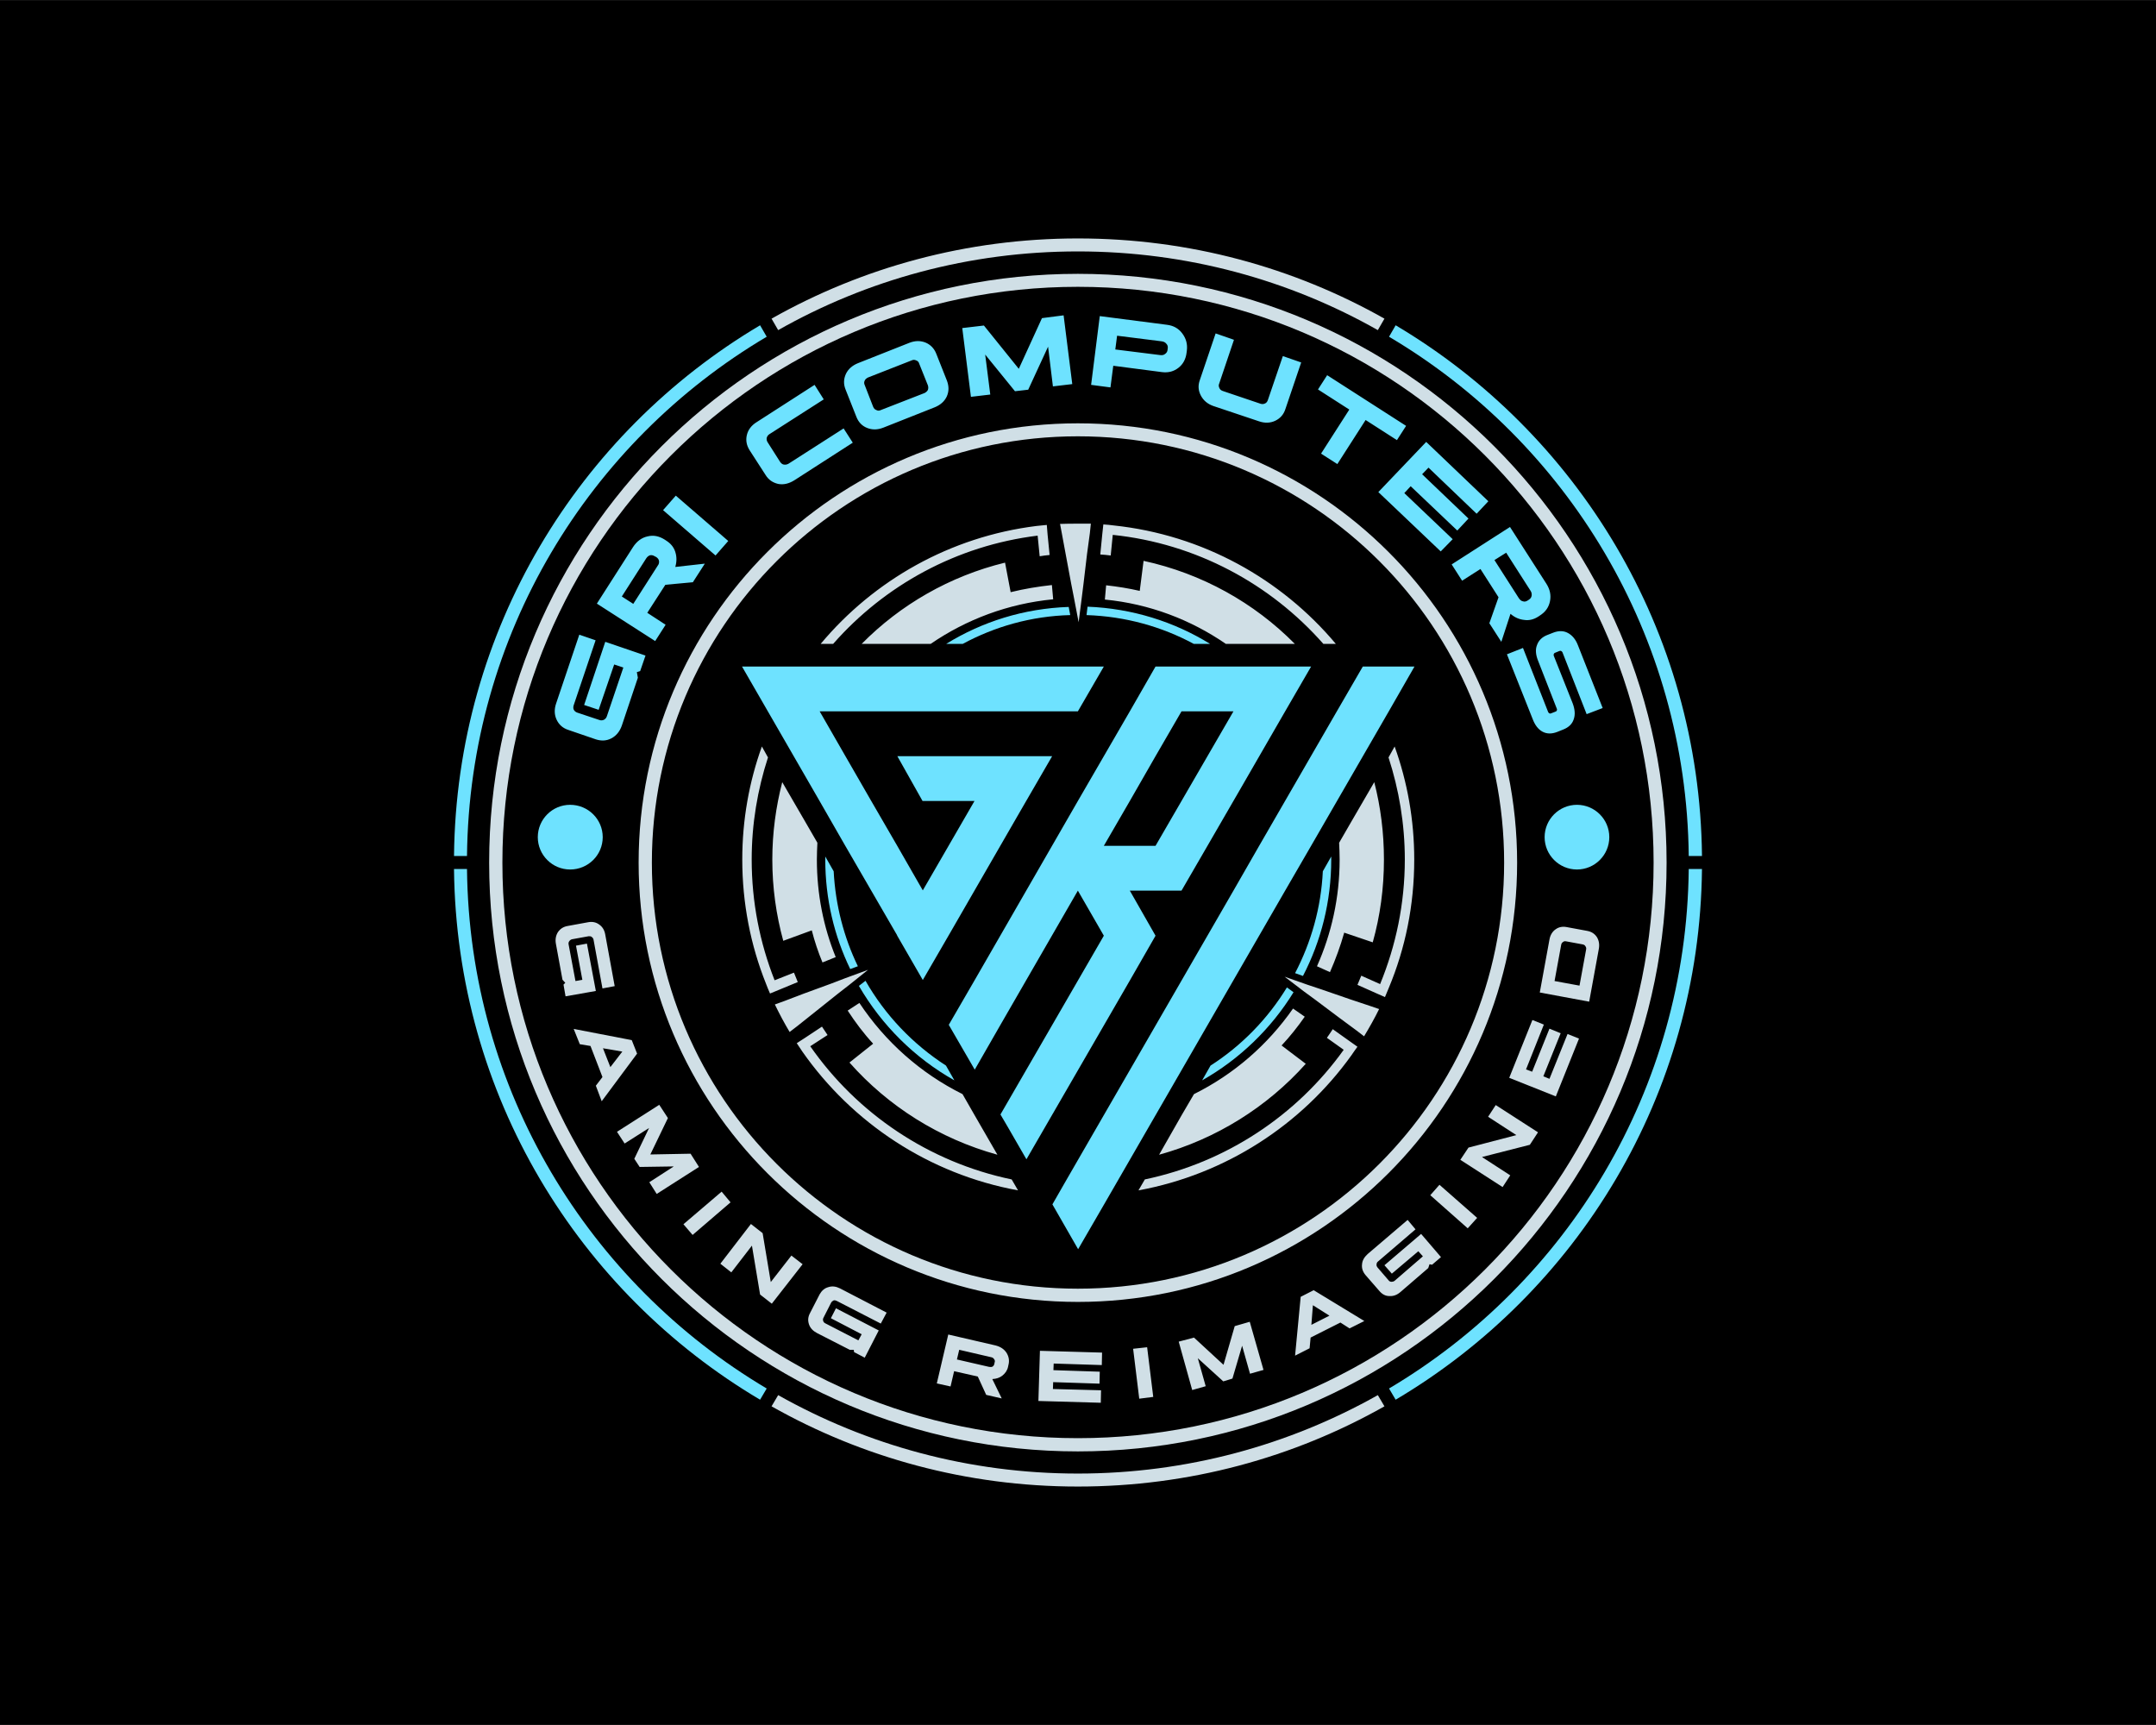 <svg xmlns:xlink="http://www.w3.org/1999/xlink" viewBox="0 0 8467 6773" style="shape-rendering:geometricPrecision; text-rendering:geometricPrecision; image-rendering:optimizeQuality; fill-rule:evenodd; clip-rule:evenodd" version="1.1" height="67.733mm" width="84.667mm" xml:space="preserve" xmlns="http://www.w3.org/2000/svg">
 <defs>
  <style type="text/css">
   
    .fil0 {fill:black}
    .fil4 {fill:#6EE2FF}
    .fil2 {fill:#D0DFE6}
    .fil1 {fill:#6EE2FF;fill-rule:nonzero}
    .fil3 {fill:#D0DFE6;fill-rule:nonzero}
   
  </style>
 </defs>
 <g id="Layer_x0020_1">
  <polygon points="0,0 8467,0 8467,6773 0,6773" class="fil0"></polygon>
  <g id="_1854358076064">
   <path d="M2505 2661l-63 188c-8,23 -22,40 -41,50 -19,10 -39,11 -61,4l-108 -37c-22,-7 -37,-21 -46,-40 -9,-19 -10,-41 -2,-64l91 -270 64 22 -86 255c-2,6 -2,12 0,17 3,6 8,10 14,12l87 29c6,2 12,2 18,-1 5,-3 9,-7 11,-13l65 -192 -36 -12 -61 178 -57 -19 83 -248 158 54 -21 61 -13 4 4 22zm68 -144l-229 -147 142 -222c15,-23 34,-37 57,-42 24,-6 46,-1 68,13l6 4c17,11 29,25 35,44 6,19 6,38 0,59l116 -13 -47 73 -108 10 -71 110 72 47 -41 64zm-35 -325l-96 150 45 29 96 -150c5,-6 6,-13 5,-19 -1,-6 -5,-11 -11,-15l-6 -3c-6,-4 -12,-5 -18,-4 -6,2 -11,6 -15,12zm116 -246l206 178 -50 57 -206 -178 50 -57zm442 -125l217 -139 36 56 -230 148c-21,13 -42,18 -63,14 -21,-5 -38,-16 -50,-36l-62 -96c-12,-19 -16,-39 -11,-60 5,-21 18,-38 39,-51l227 -146 36 57 -214 137c-5,3 -8,8 -10,14 -1,6 0,12 4,18l49 77c4,5 8,9 14,10 7,1 12,0 18,-3zm548 -308l-34 -85c-2,-7 -6,-11 -12,-13 -6,-3 -12,-3 -18,0l-171 67c-6,3 -11,7 -13,12 -3,6 -3,12 0,18l33 85c3,7 7,11 13,13 5,3 11,3 17,0l172 -67c6,-3 10,-7 13,-12 2,-6 2,-12 0,-18zm33 -124l42 106c8,22 8,42 -1,62 -9,19 -25,33 -47,42l-202 80c-23,9 -44,9 -64,1 -20,-8 -34,-23 -42,-44l-42 -106c-9,-22 -8,-42 1,-62 9,-19 25,-33 47,-42l202 -80c23,-9 44,-9 64,-1 19,8 34,23 42,44zm309 147l-117 -144 20 157 -76 9 -34 -270 85 -10 137 170 91 -199 85 -11 34 270 -76 9 -19 -156 -78 169 -52 6zm596 -261c26,3 46,14 61,34 15,20 21,42 18,67l-1 8c-3,26 -14,46 -32,60 -18,14 -39,20 -64,17l-192 -25 -11 85 -76 -10 34 -270 263 34zm-20 65l-175 -22 -7 54 176 22c8,1 14,0 19,-4 6,-4 9,-9 10,-15l1 -8c1,-7 -1,-13 -6,-18 -4,-5 -10,-8 -18,-9zm548 83l-62 183c-7,22 -21,37 -40,46 -19,9 -41,10 -64,2l-179 -60c-23,-8 -39,-22 -49,-41 -10,-19 -12,-39 -4,-61l62 -183 72 25 -58 172c-3,6 -2,12 1,18 2,5 7,9 13,11l148 50c6,2 12,2 18,-1 5,-2 9,-7 11,-13l59 -173 72 25zm376 305l-123 -79 -111 173 -64 -41 111 -173 -123 -79 36 -56 310 199 -36 56zm237 355l-183 -174 -25 27 190 181 -47 48 -245 -233 188 -197 244 233 -46 49 -189 -181 -25 26 182 174 -44 47zm-22 133l229 -147 143 223c14,22 19,45 14,69 -5,24 -18,42 -40,56l-6 4c-17,11 -36,16 -55,13 -20,-2 -38,-10 -54,-24l-36 110 -47 -73 36 -102 -71 -111 -72 46 -41 -64zm310 104l-96 -150 -46 29 96 150c5,7 10,11 16,12 6,2 12,1 18,-3l6 -4c6,-4 9,-9 10,-15 1,-6 0,-13 -4,-19zm8 503l-101 -254 63 -25 99 252c1,2 3,4 5,5 2,1 4,1 6,0l18 -7c3,-1 5,-3 5,-5 1,-2 1,-4 0,-6l-73 -187c-10,-24 -12,-46 -5,-63 6,-18 20,-32 41,-40l23 -9c21,-8 40,-8 57,1 17,9 31,25 40,49l97 246 -63 24 -95 -243c-1,-2 -3,-4 -5,-5 -2,-1 -4,-1 -7,0l-17 7c-3,1 -4,3 -5,5 -1,2 -1,4 0,7l74 186c9,24 11,45 4,64 -6,18 -20,31 -40,39l-25 10c-21,8 -40,8 -57,-1 -17,-9 -30,-26 -39,-50z" class="fil1"></path>
   <path d="M2209 3847l-26 -142c-3,-17 0,-32 8,-45 9,-13 21,-21 37,-24l82 -15c16,-3 31,0 43,9 13,9 21,22 24,40l37 202 -48 9 -35 -191c-1,-5 -3,-8 -7,-11 -3,-3 -7,-3 -12,-3l-66 12c-4,1 -8,4 -10,7 -3,4 -4,8 -3,13l27 144 27 -5 -25 -134 43 -8 35 186 -119 21 -8 -46 7 -7 -11 -12zm293 290l-139 187 -23 -61 26 -34 -47 -122 -42 -7 -24 -60 228 44 21 53zm-58 -8l-76 -13 29 74 47 -61zm47 421l58 -121 -96 61 -30 -46 166 -106 34 52 -69 143 158 -3 33 52 -166 106 -29 -46 96 -62 -134 2 -21 -32zm378 171l-149 128 -36 -42 150 -128 35 42zm116 362l-32 -192 -81 105 -43 -34 120 -156 46 36 32 192 81 -104 44 34 -121 155 -46 -36zm352 217l-129 -66c-15,-8 -26,-19 -31,-34 -5,-15 -4,-29 4,-44l38 -74c8,-14 19,-24 34,-28 15,-5 30,-3 46,5l183 95 -23 43 -173 -89c-4,-2 -8,-3 -12,-2 -4,2 -8,5 -10,9l-30 59c-2,4 -3,8 -1,13 1,4 4,7 8,9l130 67 13 -24 -121 -63 20 -39 168 87 -55 107 -42 -22 -1 -9 -16 0zm342 132l45 -192 186 43c19,5 33,14 43,29 9,15 12,31 7,49l-1 5c-3,15 -11,26 -22,35 -11,9 -24,13 -40,14l37 76 -61 -14 -33 -72 -93 -21 -14 60 -54 -12zm213 -103l-125 -29 -9 38 126 29c5,1 10,1 14,-1 4,-3 6,-6 7,-11l1 -5c2,-5 1,-10 -2,-13 -2,-4 -6,-7 -12,-8zm426 104l-182 -6 -1 27 189 5 -1 49 -245 -7 6 -197 244 7 -1 49 -189 -6 -1 26 182 6 -1 47zm187 -143l24 195 -55 7 -24 -196 55 -6zm299 134l-100 -91 31 110 -53 15 -53 -190 60 -16 116 107 44 -152 59 -17 54 189 -53 15 -31 -110 -38 129 -36 11zm355 -358l199 121 -58 29 -36 -23 -117 59 -4 42 -57 29 22 -231 51 -26zm-3 59l-6 77 71 -36 -65 -41zm453 -146l-109 94c-14,12 -28,17 -44,16 -15,0 -28,-7 -39,-20l-54 -62c-11,-13 -16,-27 -14,-43 1,-15 9,-28 22,-40l157 -134 31 37 -147 126c-4,3 -6,7 -6,12 -1,4 1,8 4,12l43 50c3,4 7,6 12,6 4,0 8,-1 12,-4l111 -96 -18 -20 -104 88 -29 -33 144 -123 78 91 -35 30 -10 -2 -5 15zm44 -327l148 130 -37 41 -147 -130 36 -41zm355 -157l-188 48 111 72 -30 46 -166 -107 32 -48 188 -49 -111 -72 30 -46 166 107 -32 49zm121 -438l-68 169 24 10 71 -176 45 18 -91 227 -183 -73 91 -227 45 18 -70 176 24 9 68 -169 44 18zm150 -332l-38 208 -194 -36 38 -208c3,-17 11,-31 24,-40 12,-9 27,-12 43,-9l81 15c17,3 29,11 38,24 8,13 11,28 8,46zm-148 -15l-26 142 98 18 26 -142c1,-5 0,-9 -3,-13 -2,-4 -6,-6 -11,-7l-65 -12c-5,-1 -9,0 -12,3 -4,2 -6,6 -7,11z" class="fil2"></path>
   <path d="M4233 5647c-1248,0 -2260,-1012 -2260,-2260 0,-1249 1012,-2261 2260,-2261 1249,0 2261,1012 2261,2261 0,1248 -1012,2260 -2261,2260zm-2312 -2260c0,1277 1035,2312 2312,2312 1277,0 2312,-1035 2312,-2312 0,-1277 -1035,-2312 -2312,-2312 -1277,0 -2312,1035 -2312,2312z" class="fil2"></path>
   <path d="M2508 3387c0,952 773,1725 1725,1725 953,0 1725,-773 1725,-1725 0,-953 -772,-1725 -1725,-1725 -952,0 -1725,772 -1725,1725zm1725 1673c-924,0 -1673,-749 -1673,-1673 0,-925 749,-1674 1673,-1674 925,0 1674,749 1674,1674 0,924 -749,1673 -1674,1673z" class="fil3"></path>
   <path d="M2239 3160c71,0 128,57 128,127 0,70 -57,127 -128,127 -70,0 -127,-57 -127,-127 0,-70 57,-127 127,-127zm3954 0c70,0 127,57 127,127 0,70 -57,127 -127,127 -70,0 -127,-57 -127,-127 0,-70 57,-127 127,-127z" class="fil1"></path>
   <path d="M4271 2382c176,7 340,59 481,146l-64 0c-126,-68 -269,-108 -421,-113l4 -33zm957 981c0,4 0,8 0,12 0,165 -40,320 -111,457l-31 -11c63,-121 102,-256 109,-400l33 -58zm-148 533c-88,143 -212,263 -359,346l33 -58c122,-78 225,-184 300,-307l26 19zm-1332 346c-156,-88 -285,-216 -375,-371l26 -20c77,135 186,249 316,333l33 58zm-409 -437c-63,-130 -98,-276 -98,-430 0,-4 0,-8 0,-12l33 58c7,133 40,259 95,373l-30 11zm377 -1277c141,-87 305,-139 481,-145l6 32c-153,4 -296,45 -422,113l-65 0z" class="fil1"></path>
   <path d="M5136 3867l-91 -32 76 58 45 33 96 72 65 48 30 23c21,-35 41,-70 59,-107l-35 -12 -78 -26 -113 -39 -54 -18zm-1163 764c-326,-68 -607,-259 -791,-523l68 -44c-7,-11 -15,-22 -22,-33l-68 45 -31 20c7,11 15,22 22,33 196,280 497,481 847,545l-25 -43zm-872 -579l30 -23 64 -51 94 -75 45 -35 75 -60 -90 33 -52 20 -112 41 -76 29 -36 13c18,37 37,73 58,108zm-59 -203c-58,-147 -90,-307 -90,-474 0,-140 23,-275 64,-401l-24 -43c-50,139 -77,288 -77,444 0,172 33,337 93,487 5,13 10,26 16,39l34 -14 75 -31c-5,-12 -10,-25 -15,-37l-76 30zm387 249l-93 74c152,172 353,299 581,362l-90 -156 -47 -82c-165,-82 -304,-206 -405,-358l-46 30c30,46 63,90 100,130zm-199 -319l52 -21c-48,-118 -74,-247 -74,-383 0,-22 1,-44 2,-66l-48 -83 -90 -155c-25,97 -39,199 -39,304 0,110 15,217 43,319l112 -41c11,43 25,85 42,126zm1018 -1430l-1 0 0 0 1 0 7 -56 14 -118 11 -81 4 -38c-16,0 -33,0 -50,0 -24,0 -47,0 -71,1l7 37 15 81 22 118 11 56 18 94 12 -94zm-279 -24l-22 -116c-217,53 -411,165 -563,319l177 0 94 0c140,-96 304,-158 481,-175l-5 -56c-55,6 -109,15 -162,28zm-697 203c202,-230 485,-386 803,-425l8 81c13,-2 26,-4 39,-5l-8 -81 -3 -37c-13,1 -27,3 -40,4 -339,42 -639,213 -848,463l49 0zm1057 -432l-8 81c14,1 27,2 41,4l8 -81c328,34 620,193 827,428l49 0c-214,-255 -523,-428 -872,-465 -14,-2 -27,-3 -41,-4l-4 37zm162 106l-15 118c-43,-10 -87,-17 -132,-22l-5 56c175,17 337,79 475,174l94 0 177 0c-159,-161 -364,-276 -594,-326zm770 1173c0,149 -32,291 -89,419l51 23c22,-50 41,-102 56,-155l112 38c29,-103 44,-212 44,-325 0,-105 -13,-207 -38,-304l-90 155 -48 83c1,22 2,44 2,66zm256 0c0,173 -35,338 -97,489l-74 -33c-5,12 -10,24 -15,36l74 33 34 15c5,-12 10,-24 15,-36 65,-155 100,-325 100,-504 0,-156 -27,-305 -77,-444l-24 43c41,126 64,261 64,401zm-484 730c33,-35 63,-73 91,-113l-46 -32c-99,142 -232,258 -389,336l-48 82 -89 156c225,-62 425,-188 576,-357l-95 -72zm244 17c-184,257 -461,442 -781,509l-25 43c343,-63 641,-258 836,-530 8,-12 16,-23 24,-34l-31 -22 -66 -47c-8,12 -15,23 -23,34l66 47z" class="fil2"></path>
   <path d="M3522 2617l-608 0 304 527 101 176 102 176 102 176 0 1 101 175 102 -176 267 -463 37 -64 102 -176 -204 0 -404 0 99 176 204 0 -37 64 -166 287 -101 -176 -102 -176 -102 -177 -100 -174 201 0 203 0 204 0 203 0 203 0 102 -176 -202 0 -1 0 -204 0 -203 0 -203 0zm666 2016l-55 96 101 176 102 -176 711 -1232 102 -176 305 -528 101 -176 -203 0 -102 176 -305 528 -101 176 -656 1136zm147 -959l-406 702 27 46 75 130 406 -702 101 -176 -101 -177 203 0 102 -176 125 -216 180 -312 102 -176 -204 0 -203 0 -204 0 -101 176 -102 176 -102 176 -405 703 -102 176 102 176 101 -176 304 -527 102 177zm203 -353l-203 0 102 -176 101 -176 102 -176 204 0 -306 528z" class="fil1"></path>
   <path d="M4233 5786c-428,0 -829,-112 -1177,-308l-26 44c356,201 766,315 1203,315 438,0 848,-114 1204,-315l-26 -44c-348,196 -750,308 -1178,308zm1178 -4490l26 -45c-356,-201 -766,-315 -1204,-315 -437,0 -847,114 -1203,315l26 45c348,-197 749,-309 1177,-309 428,0 830,112 1178,309z" class="fil2"></path>
   <path d="M5455 1322c698,413 1168,1171 1177,2039l52 0c-9,-887 -490,-1661 -1203,-2084l-26 45zm-3621 2039c9,-868 479,-1626 1177,-2039l-26 -45c-713,423 -1193,1197 -1202,2084l51 0zm1151 2135l26 -44c-698,-414 -1168,-1172 -1177,-2040l-51 0c9,888 489,1662 1202,2084zm3647 -2084c-9,868 -479,1626 -1177,2040l26 44c713,-422 1194,-1196 1203,-2084l-52 0z" class="fil4"></path>
  </g>
 </g>
</svg>
